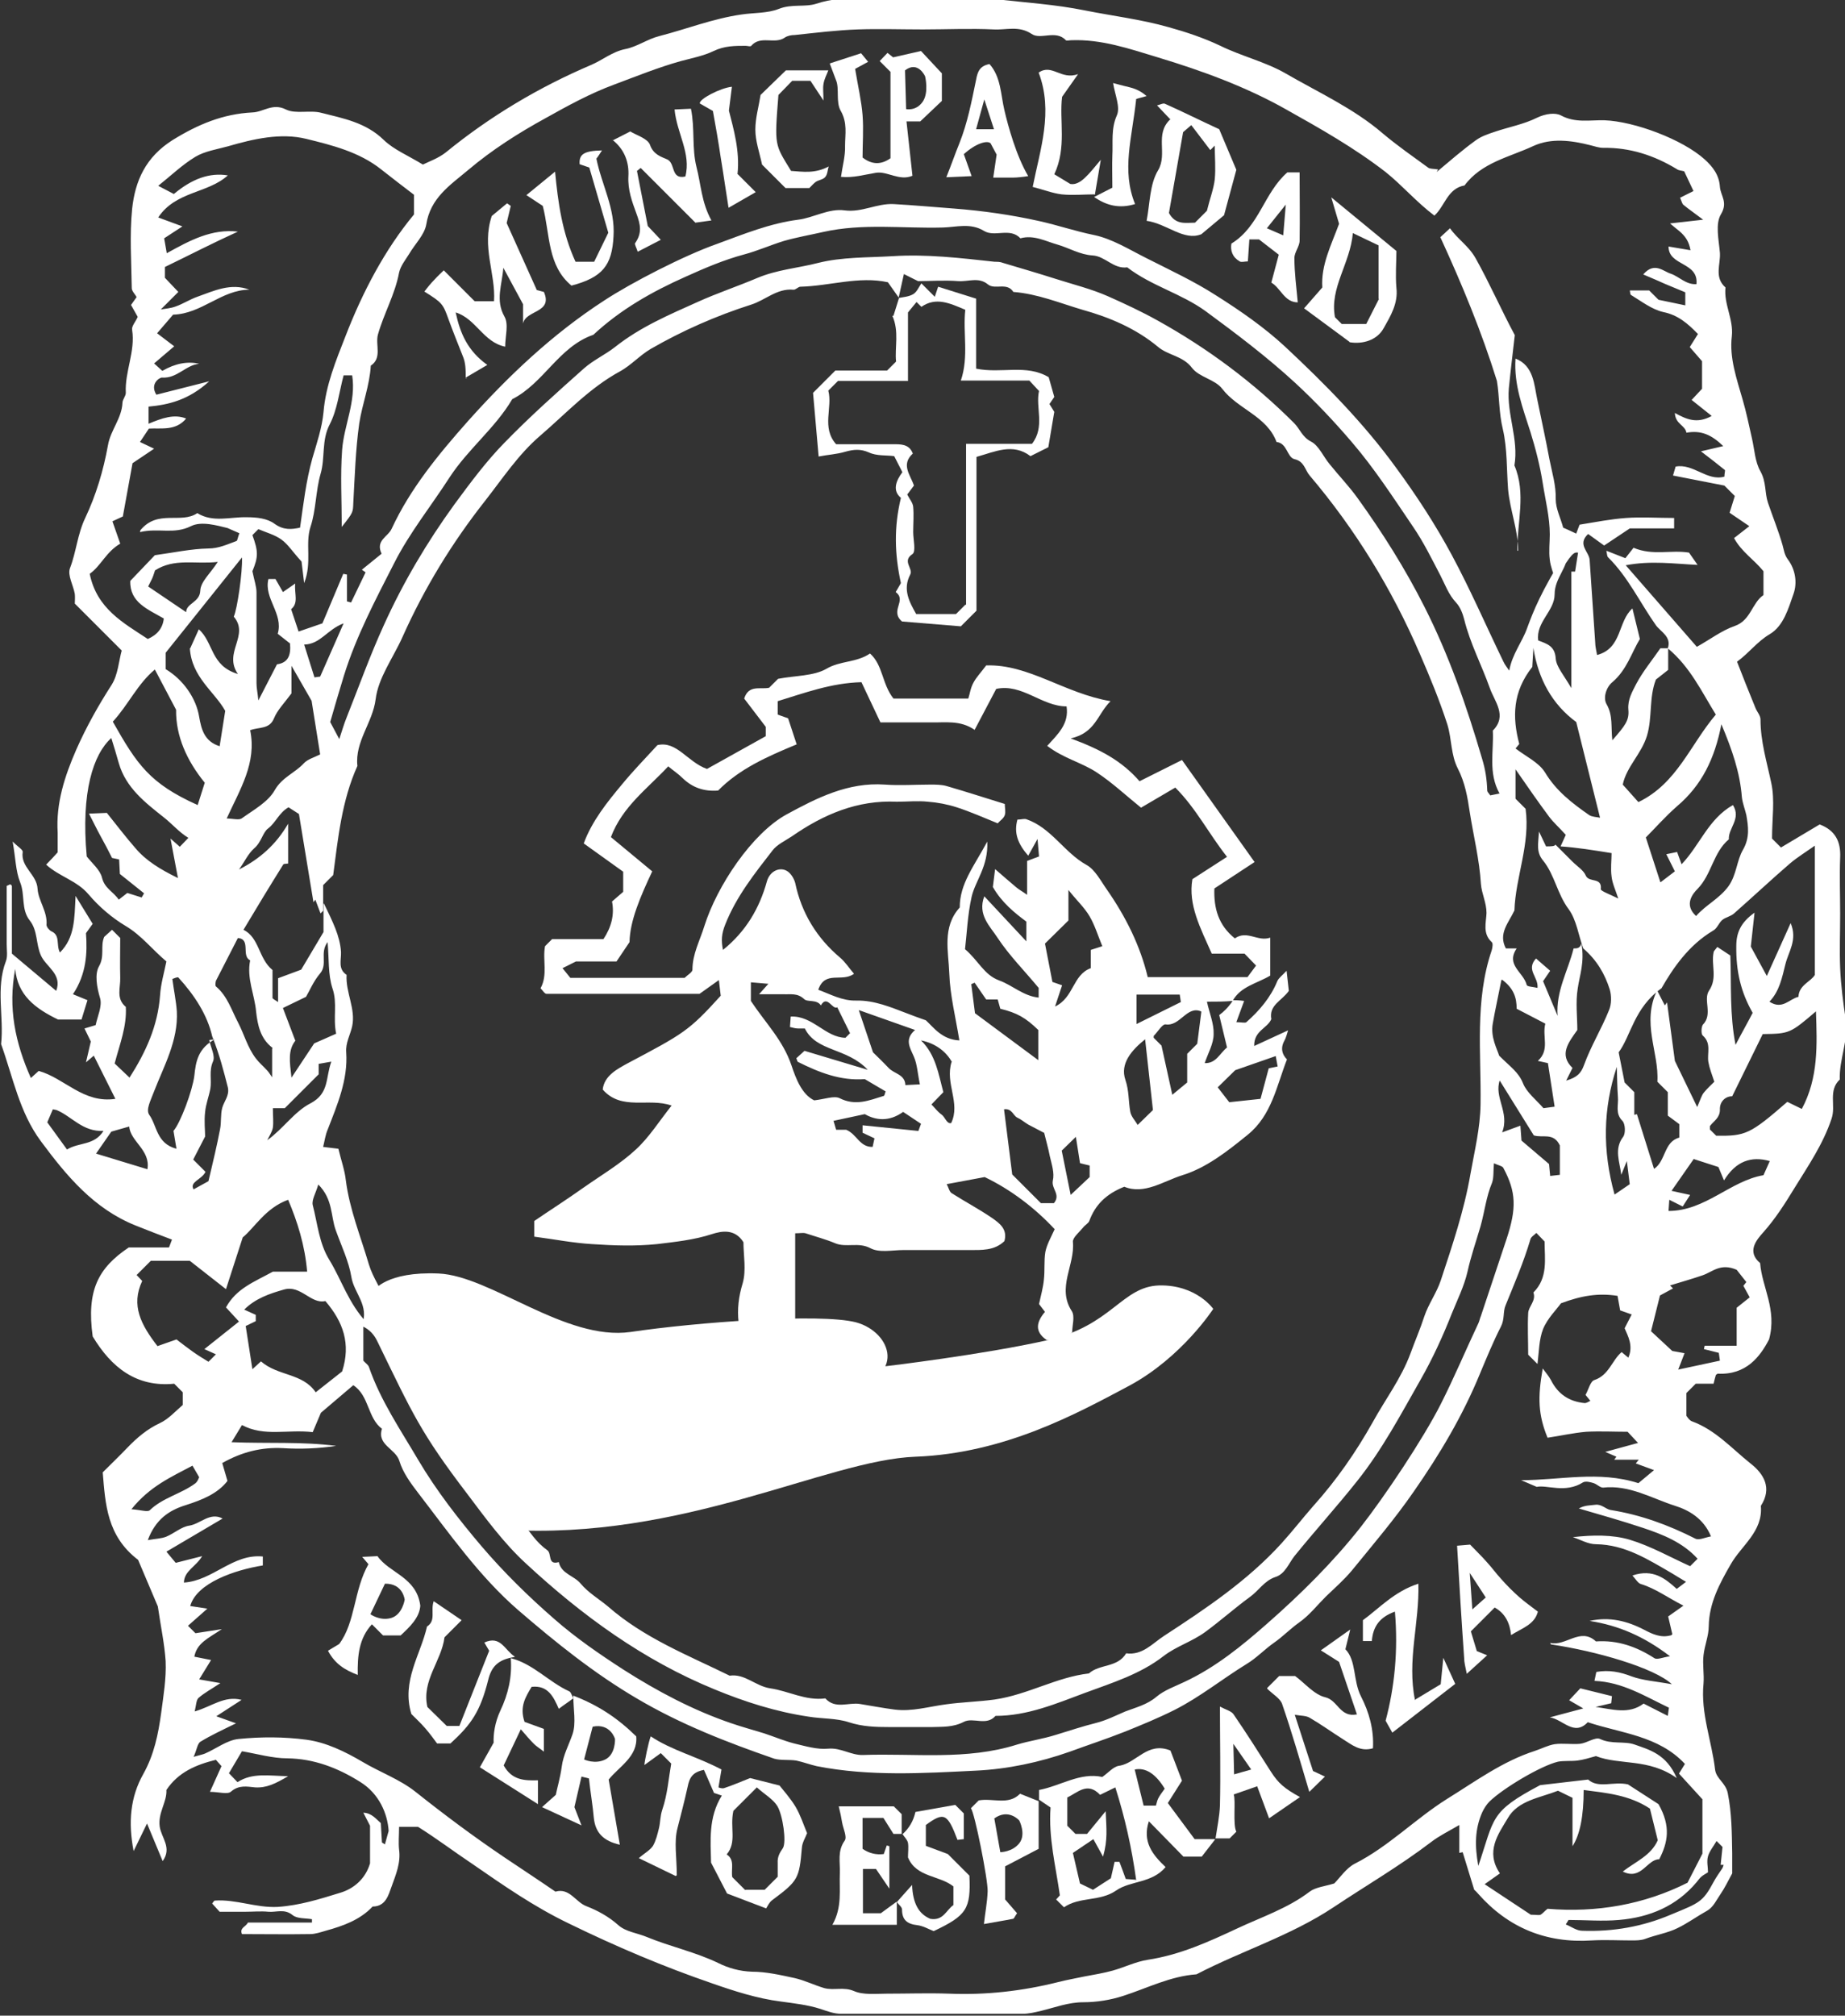 <?xml version="1.0" encoding="UTF-8"?><svg xmlns="http://www.w3.org/2000/svg" viewBox="0 0 49.56 54.13"><rect x="0" y="0" width="49.56" height="54.13" fill="#333333" stroke="none"/><defs><style>.d{fill:#fff;}</style></defs><g id="a"/><g id="b"><g id="c"><g><path class="d" d="M38.59,4.62c.36-.3,.69-.59,1.05-.85,.15-.11,.33-.17,.51-.23,.38-.13,.78-.2,1.14-.38,.23-.11,.49-.14,.64-.06,.39,.21,.78,.12,1.17,.13,.8,.03,2.09,.51,2.69,1.05,.22,.2,.39,.42,.41,.74,.02,.24,.22,.41,.03,.73-.16,.26-.06,.69-.03,1.04,.02,.31-.16,.66,.15,.93-.05,.45,.22,.85,.17,1.31-.07,.58,.13,1.14,.29,1.7,.1,.34,.17,.69,.25,1.04,.07,.3,.08,.63,.23,.89,.16,.29,.11,.57,.2,.84,.13,.38,.28,.75,.39,1.13,.04,.14,.05,.27,.15,.4,.2,.27,.25,.62,.15,.91-.14,.4-.27,.87-.64,1.09-.34,.2-.55,.5-.88,.74,.16,.41,.32,.82,.49,1.23,.04,.11,.14,.21,.14,.32,0,.59,.17,1.14,.29,1.71,.1,.46,.02,.96,.02,1.49l.24,.24,1.04-.62c.42,.16,.57,.46,.55,.89-.02,.51,0,1.02,0,1.52s-.02,.97,0,1.45c.02,.46,.08,.93,.15,1.38,.08,.55-.18,1.07-.16,1.61-.32,.3-.1,.7-.22,1.05-.23,.69-.63,1.27-1,1.87-.25,.41-.51,.82-.84,1.19-.17,.19-.45,.51-.08,.82,.05,.65,.46,1.25,.24,2.05-.24,.46-.61,.96-1.38,.92-.01,.01-.04,.02-.05,.04-.02,.07-.04,.14-.06,.23h-.48l-.25,.25v.61s.08,.13,.15,.15c.63,.23,1.07,.73,1.57,1.13,.36,.28,.59,.66,.28,1.14,.06,.69-.52,1.06-.81,1.57-.3,.52-.58,1.04-.59,1.66,0,.26-.11,.51-.14,.78-.03,.25,.02,.51,0,.76-.08,.8,.22,1.54,.31,2.31,.03,.25,.28,.35,.34,.63,.11,.54,.11,1.08,.12,1.62,0,.2,0,.4,0,.54-.12,.22-.2,.39-.31,.55-.11,.16-.2,.36-.36,.45-.27,.15-.53,.34-.8,.47-.26,.13-.58,.18-.87,.29-.11,.04-.24,.04-.36,.04-.36,0-.71-.02-1.07,0-1.23,.08-2.25-.34-3.06-1.26-.05-.06-.11-.11-.1-.1l-.31-1.01-.09,.02v-.75c-.29,.17-.54,.29-.76,.46-.84,.64-1.75,1.17-2.62,1.75-1.16,.77-2.47,1.17-3.68,1.8-.7,.05-1.32,.37-1.97,.58-.34,.11-.71,.17-1.07,.17-.4,0-.76,.14-1.13,.23-.17,.04-.33,.08-.5,.08-1.63,0-3.25,0-4.88,0-.19,0-.37-.07-.55-.13-.34-.11-.71-.15-1.07-.2-.63-.08-1.25-.28-1.85-.49-1.31-.45-2.58-.99-3.83-1.6-.94-.45-1.77-1.03-2.61-1.61-.48-.32-.94-.67-1.45-.99h-.51c0,.22-.02,.42,0,.61,.05,.36-.09,.68-.2,.99-.08,.21-.15,.54-.51,.54-.34,.36-.79,.52-1.26,.65-.14,.04-.28,.09-.42,.09-.61,.01-1.22,0-1.83,0-.07-.17,.1-.19,.16-.31h1.72v-.09c-.17-.03-.4-.01-.52-.11-.22-.18-.44-.07-.65-.09-.2-.02-.41,0-.61,0h-.7l-.2-.22s.05-.08,.07-.08c.57-.04,1.11,.2,1.69,.17,.59-.04,1.13-.21,1.68-.38,.37-.11,.68-.38,.8-.79v-1.01l-.18-.35c.23,.01,.34,.17,.47,.28l.03,.52,.08,.05,.1-.36c-.03-.46-.25-1-.77-1.32-.59-.37-1.23-.62-1.95-.63-.4,0-.81-.12-1.22-.19l-.35,.59,.23,.24c.4-.26,.84-.17,1.36-.16-.34,.2-.58,.32-.89,.3-.21-.02-.43-.07-.64,.11-.09,.09-.33,.01-.57,.01l.31-.69-.15-.17c-.53,.13-1.01,.33-1.33,.81,.02,.32-.23,.61-.18,.98,.04,.3,.34,.57,.08,.93l-.42-1.01-.36,.74c-.15-.77-.09-1.45,.26-2.07,.29-.52,.4-1.06,.48-1.64,.06-.46,.14-.92,.12-1.39-.03-.46-.13-.92-.21-1.47l-.53-1.25c-.84-.64-.88-1.5-.95-2.35,.23-.23,.45-.44,.66-.66,.26-.27,.53-.5,.87-.66,.24-.11,.43-.33,.62-.49,0-.13,0-.23,0-.34-.07-.07-.14-.14-.23-.23-1.02,.1-1.69-.44-2.19-1.27-.17-1.24,.15-1.84,.97-2.39,.36,0,.71,0,1.08,0l.08-.21c-.34-.13-.66-.25-.98-.38-1.12-.45-1.85-1.33-2.54-2.26-.58-.78-.75-1.72-1.07-2.61,.08-.74-.15-1.5,.13-2.23,.05-.13,.02-.3,.02-.45,0-.53,0-1.06,0-1.57,.06-.02,.08-.04,.09-.04,.02,0,.05,.03,.05,.05,0,.61,0,1.22,0,1.81l1.19,1c.17-.45-.27-.64-.41-.95-.14-.31-.08-.66-.3-.94-.24-.3-.12-.69-.26-1.03-.12-.3-.12-.65-.2-1.09,.14,.14,.28,.22,.27,.28-.06,.41,.38,.6,.4,.99,.02,.32,.27,.61,.24,.97,0,.05,.07,.14,.13,.17,.25,.11,.12,.36,.23,.57,.4-.4,.39-.9,.42-1.52l.46,.75-.18,.25c.04,.54,.01,1.1-.35,1.64l.39,.16-.16,.52h-.63c-.62-.3-1.09-.66-1.15-1.36-.2,1.04,0,1.99,.42,2.93l.21-.19c.69,.19,1.2,.88,2.06,.75l-.58-1.16-.21,.18,.13-.56-.17-.35,.3-.09c.05-.24,.18-.51,.12-.72-.09-.3-.15-.65-.03-.86,.16-.28,.03-.54,.14-.79l.21-.19,.22,.22c0,.35-.01,.71,0,1.07,.01,.26-.12,.56,.15,.78,.03,.52-.16,.99-.3,1.52l.4,.38c.44-.69,.76-1.39,.82-2.21,.02-.31,.11-.61,.17-.91-.38-.32-.67-.7-1.09-.95-.37-.22-.72-.52-1-.85-.31-.37-.79-.48-1.14-.8,.11-.11,.21-.22,.31-.33,0-.18,0-.36,0-.53-.05-.79,.19-1.52,.5-2.23,.27-.61,.59-1.18,.95-1.74,.17-.27,.19-.63,.27-.92l-1.26-1.26c0-.06,.01-.16,0-.26-.04-.23-.2-.5-.13-.69,.17-.44,.2-.91,.41-1.35,.29-.61,.49-1.28,.61-1.95,.07-.41,.37-.72,.39-1.14,0-.09,.09-.18,.09-.27-.03-.57,.26-1.11,.17-1.69-.02-.1,.09-.21,.15-.35l-.18-.32,.15-.21c-.04-.08-.13-.16-.13-.24-.01-.71-.06-1.43,.01-2.13,.08-.75,.36-1.39,1.09-1.85,.68-.42,1.35-.7,2.14-.74,.3-.01,.54-.26,.9-.08,.26,.13,.65,.01,.95,.09,.59,.15,1.2,.26,1.68,.73,.27,.26,.64,.41,1.05,.66,.16-.08,.42-.17,.62-.33,1.19-.97,2.5-1.75,3.91-2.35,.3-.13,.56-.35,.9-.42,.32-.06,.6-.27,.92-.35,.74-.19,1.44-.47,2.21-.58,.33-.05,.7-.03,1-.15,.35-.14,.7-.04,1.01-.14,.79-.26,1.59-.1,2.38-.13,.81-.03,1.63-.08,2.44,.01,.8,.09,1.6,.14,2.39,.3,.75,.15,1.51,.24,2.25,.45,.47,.13,.95,.29,1.39,.5,.57,.28,1.21,.43,1.75,.74,.88,.51,1.83,.94,2.61,1.61,.39,.33,.81,.62,1.22,.92,.05,.04,.14,.03,.27,.05ZM5.79,27.91l-.17,.02c.04,.2,.17,.43,.1,.58-.11,.25-.03,.49-.07,.73-.04,.21-.12,.41-.14,.62-.03,.25,0,.5,0,.66l-.32,.62,.33,.33c-.1,.21-.44,.27-.32,.47l.4-.22c.13-.55,.23-.97,.31-1.39,.04-.19,.01-.4,.06-.58,.05-.18,.2-.33,.15-.55-.11-.43-.22-.87-.42-1.37-.13-.57-.47-1.1-.91-1.58-.02-.02-.13,.03-.16,.04,.04,.31,.1,.59,.12,.87,.04,.79-.35,1.47-.62,2.17-.08,.22-.22,.47-.12,.61,.21,.29,.19,.77,.73,.91l-.08-.48c.19-.22,.51-1.08,.56-1.48,.04-.37,.09-.75,.59-1Zm35.99-5.23l.46,.46c.13,.13,.3,.23,.36,.38,.09,.19,.44,.03,.4,.36,0,.05,.25,.14,.47,.25-.08-.24-.16-.41-.18-.59-.03-.21,0-.44,0-.63-.5-.08-.93-.15-1.37-.18l.14-.31c-.18-.2-.33-.33-.45-.49-.29-.39-.56-.78-.9-1.27v.79l.27,.27c.13,.95-.27,1.83-.3,2.73-.16,.34-.44,.62-.23,1.02h.29c-.3,.45,.18,.63,.27,.98,.01,.05,.18,.05,.29,.08,.03-.3-.32-.48-.04-.79l.38,.33-.19,.28,.39,.93c-.05-.66,.28-1.21,.43-1.81,.09,0,.17,0,.21-.13,.09,.51-.05,.85-.1,1.21-.06,.37-.01,.76-.01,1.11-.24,.34-.5,.66-.13,1.02l-.17,.34c.3-.09,.4-.2,.48-.42,.18-.5,.47-.97,.67-1.47,.07-.16,.07-.39,.02-.56-.13-.41-.34-.78-.71-1.1-.13-.35-.18-.76-.39-1.05-.31-.41-.38-.93-.69-1.31-.19-.23-.13-.44-.11-.78l.19,.4c.13,0,.26,0,.25-.06Zm2.74,3.93l.2,.39,.06-.08,.21,1.57,.6,1.24c.09-.21,.12-.32,.18-.39,.09-.11,.2-.21,.28-.29-.07-.21-.13-.36-.16-.53-.04-.23,.09-.5-.15-.71-.05-.04-.04-.23,0-.29,.28-.28,0-.67,.17-.92,.23-.34,.05-.69,.12-1.02,0-.04,.05-.08,.1-.15l.35,.23c.03,.81-.02,1.59,.14,2.4,.15-.29,.31-.57,.46-.86-.32-.56-.45-1.12-.44-1.8,0-.35,.12-.63,.49-.89l-.1,.91,.43,.79,.64-1.42c.19,.45-.06,.77-.14,1.1-.09,.36-.16,.73-.43,1.01,.35,.23,.54-.08,.78-.13,.01-.32,.34-.41,.44-.59v-3.47c-.24,.17-.47,.31-.67,.48-.51,.44-1,.9-1.5,1.34-.09,.08-.22,.1-.31,.17-.1,.08-.14,.23-.25,.29-.66,.39-1.08,1.01-1.39,1.55-.74,.53-.82,1.28-1.15,1.72l.16,.81,.26,.26v.61l.07-.02,.46,1.47c.32-.21,.26-.73,.68-.84v-.36l-.31-.23v-.63l-.28-.28c.05-.79-.44-1.58,0-2.47ZM9.72,35.59c.21-.53-.21-.86-.28-1.29-.07-.43-.27-.84-.42-1.26-.14-.38-.07-.83-.47-1.23-.07,.24-.18,.41-.15,.55,.13,.5,.17,1.03,.45,1.48,.33,.54,.51,1.16,1.01,1.69l-.1,.02v.99c.05,.06,.13,.11,.15,.17,.31,.9,.85,1.69,1.32,2.49,.49,.83,1.09,1.6,1.71,2.33,.59,.69,1.25,1.34,1.94,1.94,.58,.51,1.22,.95,1.87,1.37,.91,.58,1.87,1.09,2.9,1.44,.29,.1,.59,.18,.88,.27,.27,.09,.53,.2,.8,.27,.3,.07,.62,.17,.92,.14,.34-.03,.61,.18,.93,.17,1.38-.05,2.78,.15,4.14-.28,.33-.1,.69-.15,1.04-.26,.36-.11,.72-.23,1.08-.32,.28-.07,.53-.2,.79-.31,.29-.11,.58-.18,.83-.39,.21-.18,.5-.28,.75-.4,.84-.39,1.56-.98,2.23-1.57,.9-.79,1.76-1.64,2.51-2.59,.65-.83,1.68-2.37,2.15-3.3,.36-.71,.67-1.45,1.01-2.17,.03-.06,.04-.13,.07-.2,.23-.69,.46-1.38,.69-2.07,.27-.82,.26-1.26-.09-1.91-.03-.05-.12-.06-.25-.12-.02,.2,0,.38-.05,.52-.16,.38-.2,.78-.31,1.17-.12,.41-.26,.81-.35,1.22-.09,.39-.27,.75-.42,1.12-.24,.61-.52,1.22-.84,1.78-.53,.93-1.03,1.88-1.71,2.73-.54,.68-1.13,1.33-1.68,2.01-.15,.19-.25,.48-.51,.56-.3,.1-.45,.37-.69,.54-.41,.3-.79,.64-1.2,.94-.36,.26-.77,.38-1.11,.64-.63,.49-1.38,.72-2.11,.99-.78,.29-1.55,.62-2.41,.62-.24,.28-.6,.03-.85,.16-.29,.15-.57,.13-.86,.14-.38,0-.76,0-1.14,0-.37,0-.72-.01-1.09-.13-.33-.11-.72-.09-1.08-.15-.88-.13-1.72-.4-2.52-.73-1.91-.78-3.56-1.98-5.07-3.38-.6-.55-1.08-1.21-1.57-1.86-1.26-1.65-1.48-2.17-2.42-4.1-.08-.17-.2-.33-.44-.43ZM42.11,14.81c.03,.42-.35,.7-.35,1.15,0,.45-.51,.75-.44,1.24,.24,.09,.45,.15,.47,.49,.02,.22,.21,.43,.42,.79v-3.13h.1l.08-.51c-.11-.01-.16-.02-.61,.74-.05-.18-.13-.36-.15-.55-.03-.23,0-.46,0-.68,0-.46-.12-.93-.19-1.38-.07-.45-.19-.92-.33-1.37-.2-.63-.45-1.27-.4-1.97,.49,.19,.5,.71,.58,1.08,.11,.54,.23,1.08,.33,1.62,.07,.36,.18,.7,.17,1.08,0,.25,.13,.5,.2,.76,.11,.05,.23,.1,.35,.16l.09-.24c.43-.07,.84-.15,1.25-.18,.42-.03,.85,0,1.29,0v.28h-1.19l-.69,.46-.43-.31c-.3,.28,.02,.47,.04,.69,.05,.74,.1,1.48,.15,2.22,0,.11,.03,.22,.05,.34,.68-.18,.55-.9,.95-1.25l.2,.82c-.22,.36-.35,.83-.74,1.16-.16,.13-.26,.42-.15,.6,.17,.3,.11,.61,.15,.96,.34-.39,.46-.53,.43-.83-.02-.27,.11-.48,.21-.68,.18-.34,.43-.64,.65-.96h.21v.58l-.33,.26c-.19,.49-.09,1.01-.24,1.51-.15,.49-.55,.83-.65,1.31l.42,.47c1.04-.5,1.39-1.54,2.08-2.35-.39-.63-.69-1.28-1.29-1.78,.11-.31-.2-.45-.32-.62-.43-.61-.75-1.3-1.29-1.83-.02-.02-.02-.07-.04-.17l.51,.2,.22-.28c.52,.22,1,.05,1.49,.13l.23,.33c-.64-.03-1.25-.12-1.93,.01l1.91,2.19c.36-.2,.67-.44,1.02-.56,.43-.15,.46-.62,.77-.83v-.64c-.26-.32-.59-.52-.79-.89l.41-.32-.53-.36,.14-.45-.28-.28-1.38-.27,.07-.24c.48-.09,.84,.4,1.31,.27,0-.09,.03-.17,.01-.18-.2-.16-.4-.32-.64-.5l.6-.14c-.32-.31-.6-.43-.99-.36-.03-.2-.3-.23-.31-.53,.31,.17,.59,.3,.99,.08l-.54-.43,.28-.3v-.74l-.33-.38,.22-.35c-.28-.29-.54-.51-.93-.59-.31-.07-.59-.29-.87-.46-.02-.01-.02-.07-.03-.12h.52l.25,.25,.72,.15v-.35c-.19-.08-.36-.15-.53-.22-.18-.08-.36-.16-.6-.26,.3-.35,.54-.08,.74-.02,.23,.08,.41,.3,.69,.28,.06-.6-.75-.48-.75-1.01l.59,.1c-.04-.23-.13-.35-.24-.46-.07-.07-.15-.12-.31-.26l.89-.1c-.25-.19-.4-.29-.53-.4-.03-.02-.04-.07-.09-.19l.36-.18-.25-.53c-.07-.02-.15-.02-.2-.06-.61-.37-1.26-.58-1.97-.57-.12,0-.23-.04-.35-.07-.51-.13-1.05-.2-1.53,.02-.64,.3-1.39,.44-1.85,1.06-.46,.08-.53,.56-.81,.81-.49-.37-.86-.81-1.31-1.17-.84-.65-1.76-1.17-2.67-1.68-1.08-.61-2.26-1.04-3.45-1.4-.76-.23-1.51-.49-2.32-.46-.05,0-.13,.02-.15,0-.27-.29-.68,0-.92-.17-.35-.23-.68-.1-1.02-.12-.63-.03-1.27,0-1.9,0-.58,0-1.17-.02-1.75,0-.56,.02-1.13,.09-1.69,.15-.09,0-.2,.02-.27,.07-.27,.19-.65-.07-.9,.22-.02,.03-.1,0-.15,0-.29,0-.57,0-.86,.14-.27,.13-.58,.19-.88,.27-.61,.17-1.2,.41-1.79,.63-.65,.24-1.25,.57-1.84,.9-.73,.4-1.44,.85-2.09,1.4-.49,.41-1.01,.75-1.12,1.46-.05,.28-.31,.53-.46,.79-.1,.16-.23,.32-.27,.5-.11,.59-.41,1.1-.57,1.67-.07,.28,.12,.62-.19,.83-.03,.53-.23,1.03-.31,1.55-.1,.71-.12,1.43-.16,2.14-.01,.25,0,.25-.31,.64,0-.71-.04-1.39,.01-2.07,.05-.66,.38-1.3,.27-2h-.23c-.12,.45-.17,.92-.37,1.31-.23,.43-.12,.9-.25,1.34-.13,.45-.12,.97-.27,1.42-.15,.47,.05,.94-.17,1.51l-.07-.58c-.24-.26-.36-.46-.54-.59-.18-.13-.41-.19-.62-.28l-.16,.16c.16,.44,.16,.58,0,.97,.05,.25,.11,.41,.11,.57,0,.81,0,1.63,0,2.44,0,.13,.03,.25,.05,.46l.5-.97c.29-.04,.38-.23,.35-.56l-.33-.26c.16-.54-.38-.95-.25-1.47h.19l.2,.35,.33-.23c-.03,.27,.1,.52-.11,.69l.2,.6,.64-.22,.56-1.33,.1,.02v.72l.11,.03,.39-.81-.1-.07,.53-.43c-.17-.36,.17-.45,.27-.67,.5-1.08,1.26-2,2.04-2.88,1.09-1.22,2.28-2.35,3.67-3.25,.73-.48,2.15-1.21,3.03-1.52,.71-.26,1.41-.55,2.18-.65,.41-.05,.82-.31,1.25-.25,.46,.06,.86-.19,1.31-.17,.54,.03,1.08,.08,1.62,.12,.78,.06,1.55,.17,2.31,.34,.49,.11,.96,.27,1.45,.37,.49,.1,.95,.39,1.41,.62,.63,.32,1.28,.62,1.87,1,.65,.41,1.3,.86,1.86,1.38,1.07,1,2.11,2.05,2.98,3.25,.55,.75,1.06,1.53,1.5,2.35,.5,.93,.92,1.9,1.38,2.85,.04,.09,.1,.16,.16,.25,.08-.45,.35-.77,.48-1.14,.17-.46,.36-.96,1.07-2.1ZM8.7,24.26c.24,.5,.43,.87,.46,1.3,.01,.22-.09,.46,.15,.62-.03,.47,.25,.91,.15,1.38-.05,.23-.18,.44-.16,.7,.05,.74-.24,1.41-.5,2.08-.06,.14-.08,.3-.12,.46l.41,.05c.07,.3,.17,.57,.2,.85,.1,.78,.4,1.51,.62,2.26,.11,.36,.34,.67,.47,1.02,.33,.88,.71,1.74,1.16,2.56,.36,.67,.89,1.25,1.27,1.92,.4,.7,1.04,1.17,1.51,1.8,.11,.14,.24,.27,.38,.37,.13,.09,0,.41,.31,.32,.07,.32,.41,.36,.59,.58,.2,.24,.49,.41,.73,.61,.97,.85,2.15,1.31,3.27,1.86,.41-.06,.69,.28,1.09,.34,.49,.07,.95,.34,1.48,.27,.27,.3,.62,.1,.93,.15,.31,.05,.62,.11,.93,.15,.47,.06,.92-.08,1.38-.14,.43-.06,.87-.07,1.31-.13,.89-.13,1.66-.6,2.53-.7,.29-.26,.77-.15,1-.54,.44,.06,.71-.27,1.02-.47,1.12-.73,2.24-1.48,3.15-2.48,.3-.33,.57-.68,.86-1.01,.62-.69,1.14-1.44,1.59-2.24,.34-.62,.77-1.18,1.02-1.86,.12-.33,.26-.65,.37-.99,.11-.33,.33-.63,.44-.96,.31-.94,.63-1.88,.8-2.87,.11-.62,.26-1.22,.27-1.86,.02-1.38-.16-2.79,.3-4.14,.02-.07,.04-.19,0-.22-.25-.23-.15-.52-.14-.78,0-.28-.13-.52-.15-.78-.04-.66-.2-1.29-.3-1.93-.06-.41-.13-.8-.32-1.17-.19-.37-.16-.78-.28-1.18-.21-.65-.47-1.28-.74-1.9-.75-1.74-1.73-3.34-2.96-4.79-.13-.15-.14-.38-.41-.44-.2-.05-.19-.43-.48-.46-.26-.7-1.04-.88-1.46-1.43-.19-.25-.62-.31-.81-.56-.25-.33-.64-.33-.92-.57-.59-.49-1.3-.79-2.02-.99-.61-.18-1.21-.43-1.86-.48-.17-.27-.49-.05-.68-.2-.25-.21-.53-.07-.8-.09-.38-.03-.76,0-1.08,0l-.38-.19-.14,.63-.29-.41c-.78-.17-1.56,.1-2.35,.12-.06,0-.13,.09-.19,.08-.44-.04-.75,.28-1.13,.4-.94,.3-1.85,.7-2.7,1.19-.29,.17-.53,.44-.82,.6-.83,.45-1.46,1.14-2.16,1.74-.58,.5-1,1.14-1.47,1.74-.89,1.13-1.63,2.34-2.22,3.66-.25,.56-.65,1.09-.72,1.67-.08,.63-.56,1.13-.49,1.79-.42,.93-.52,1.94-.65,2.93-.09,.09-.18,.18-.27,.27v.69l-.07,.07-.14-.37-.05,.07-.39-2.37-.28-.18c-.26,.15-.34,.41-.55,.57-.14,.1-.18,.37-.37,.53-.17,.15-.27,.38-.41,.57,.55-.28,.99-.66,1.32-1.23v1.07c-.06,.01-.13,0-.14,.04-.35,.56-.69,1.12-1.06,1.74,.43,.21,.4,.77,.78,1.08,0,.25,0,.5,0,.75,0,.02,.06,.05,.15,.11v-.64l.62-.23,.6-1.01v-.75Zm32.94,19.86c.42,.1,.81-.43,1.23-.04,.58-.04,1.09,.14,1.57,.45,.08,.05,.24-.03,.42-.05-.69-.53-1.38-.83-2.16-.95,.53-.12,1.01,0,1.47,.24,.21,.11,.44,.22,.7,.15,.04,0,.06-.05,.05-.04l-.11-.47,.41-.29c-.43-.22-.75-.46-1.14-.58-.08-.02-.14-.13-.23-.23,.56-.19,.89,.09,1.19,.36l.25-.19c-.14-.08-.26-.16-.38-.23-.64-.37-1.26-.77-2.04-.78-.21,0-.41-.12-.62-.19,.53-.06,1.06-.07,1.53,.07,.56,.17,1.09,.47,1.62,.71l.2-.2c-.4-.44-.93-.65-1.47-.83-.57-.19-1.14-.35-1.72-.52,.16-.09,.3-.08,.45-.1,.16-.02,.28,.12,.4,.14,.81,.13,1.55,.4,2.28,.77,.1,.05,.25-.03,.42-.06-.2-.49-.61-.71-.96-.82-.63-.2-1.23-.57-1.94-.49-.08,0-.16-.09-.25-.12-.09-.03-.22-.06-.29-.02-.47,.3-.97,.06-1.24,.12l-.42-.18c1.06,0,2.08-.26,3.15,.08l.42-.35-.49-.18,.08-.1h-.66l.06-.08-.3-.13,.88-.24-.28-.3c-.36,0-.74-.02-1.11,0-.35,.03-.7,.11-1.04,.16-.25-.61-.27-1.07-.13-1.86,.08,.11,.16,.2,.22,.31,.19,.38,.49,.58,.91,.62,.04,0,.09-.03,.15-.06l-.13-.16c.08-.14,.13-.37,.24-.4,.39-.13,.47-.53,.73-.75l.18,.15c.14-.32-.01-.58-.1-.79l.19-.37-.31-.11-.07-.39c-.51-.08-.96-.01-1.52,.2-.12,.17-.36,.4-.48,.69-.11,.28-.11,.61-.15,.94l-.25-.25c0-.37-.02-.75,0-1.12,.01-.18,.22-.33,.14-.55,.4-.4,.3-.9,.3-1.37l-.22-.23c-.06,.06-.14,.1-.16,.17-.18,.61-.43,1.19-.67,1.78-.07,.17-.02,.36-.12,.56-.21,.41-.39,.85-.57,1.28-.46,1.12-1.08,2.16-1.77,3.15-.51,.74-1.1,1.43-1.67,2.13-.21,.25-.46,.47-.7,.7-.23,.23-.44,.5-.71,.69-.24,.17-.44,.38-.67,.54-.26,.18-.48,.42-.75,.58-.65,.4-1.24,.88-1.93,1.23-.44,.22-.9,.41-1.35,.59-.48,.19-.97,.35-1.46,.53-.82,.29-1.68,.47-2.52,.51-1.42,.07-2.86,.16-4.28-.12-.18-.04-.36-.11-.55-.15-.19-.03-.41,0-.59-.05-1.27-.44-2.51-.92-3.68-1.61-1.16-.68-2.19-1.51-3.2-2.38-1.05-.91-1.85-2.06-2.69-3.15-.2-.26-.41-.55-.5-.85-.1-.34-.61-.43-.47-.87-.39-.29-.34-.89-.77-1.17l-.87,.74-.22,.52c-.68-.08-1.3,.13-1.9-.19l-.28,.46c.99,.04,1.9-.02,2.81,.1-.48,.07-.95,.09-1.43,.06-.57-.03-1.1,.1-1.63,.4l.14,.48c-.26,.34-.68,.51-1.12,.65-.45,.14-.81,.38-1.02,.94,.22-.04,.36-.04,.49-.09,.22-.09,.41-.27,.63-.3,.3-.05,.55-.37,.89-.19l-1.51,.89,.25,.3,.71-.18c-.17,.29-.48,.39-.49,.71,.78-.05,1.31-.78,2.12-.7v.24c-.75,.12-1.78,.47-1.95,1.09l.46,.07-.52,.46,.2,.2,.71-.11c-.37,.25-.67,.37-.74,.74l.45,.09-.32,.52,.57,.1c-.24,.16-.43,.26-.59,.4-.06,.06-.06,.19-.1,.36,.46-.13,.79-.43,1.26-.31l-.68,.44,.53,.19c-.37,.18-.67,.32-.95,.49-.09,.05-.1,.22-.19,.41,.17-.05,.24-.06,.31-.09,.3-.13,.59-.36,.9-.39,.6-.06,1.22-.06,1.82,.02,.53,.07,1.04,.32,1.5,.59,.47,.28,1,.47,1.42,.8,.78,.62,1.57,1.21,2.4,1.77,.46,.31,.92,.61,1.37,.92,.38-.11,.54,.28,.83,.39,.31,.12,.6,.28,.86,.51,.2,.18,.51,.21,.77,.32,.63,.26,1.3,.4,1.92,.7,.26,.13,.57,.22,.9,.23,.38,0,.77,.09,1.14,.17,.27,.06,.53,.19,.8,.27,.26,.07,.52-.04,.8,.08,.25,.11,.59,.07,.88,.07,.56,0,1.12-.02,1.68,0,.99,.04,1.96-.07,2.92-.31,.23-.06,.47-.1,.7-.15,.26-.05,.52-.09,.77-.16,.32-.09,.62-.24,.94-.29,.86-.13,1.63-.48,2.4-.84,.66-.31,1.36-.54,1.95-.99,.16-.12,.4-.14,.66-.22,.15-.15,.32-.41,.55-.53,.91-.46,1.62-1.2,2.48-1.74,.76-.47,1.49-1.01,2.36-1.29,.18-.06,.35-.15,.53-.18,.22-.03,.46,.01,.68-.01,.19-.02,.41-.19,.54-.13,.31,.15,.65,.05,.93,.15,.39,.14,.85,.25,1.13,.9-.76-.54-1.53-.34-2.17-.59-.18,.05-.34,.1-.5,.12-.17,.02-.36,0-.52,.03-.46,.11-1.47,.71-1.84,1.07-.08,.08-.15,.19-.2,.3-.19,.44-.2,.88-.1,1.43,.44-1.3,.3-1.45,1.66-2.17l1.29-.15c.28,.25,.68,.04,1.07,.13l.82,.53c.34,.6,.25,1.03,.02,1.48-.33,0-.48,.58-.98,.33,.35-.27,.76-.43,.94-.84l-.21-.85c-.56-.37-1.17-.42-1.78-.5q0,1.05-.3,1.51v-1.3l-.39-.19c-.48,.19-1.08,.26-1.35,.74-.25,.42-.61,.89-.21,1.48l-.41,.29,1.24,.82c.16,0,.22,.02,.26,0,.06-.03,.11-.1,.19-.16,1.31,.11,2.59-.11,3.76-.7l.4-.78v-1.46l-.63-.69,.16-.26c-.71-.76-1.71-.82-2.61-1.12-.37,.39-.67-.08-1.02-.13l.9-.24-.38-.22,.3-.32,.85,.21-.02,.19-.42,.1c.45,.06,.89,.21,1.29-.09l.65,.33,.03-.22c-.65-.31-1.25-.69-2-.72l.05-.24c.34-.06,.64,0,.95,.12,.3,.11,.64,.13,1.08,.21-.47-.44-2.03-.89-3.25-1.07ZM3.77,14.24c.47-.57,1.09-.16,1.53-.46,.42,.26,.88,.1,1.32,.11,.28,0,.56,.03,.76,.18,.24,.17,.45,.15,.68,.1,.09-.63,.16-1.25,.33-1.86,.12-.41,.26-.82,.3-1.24,.06-.73,.34-1.4,.59-2.04,.46-1.19,1.06-2.33,1.84-3.27v-.53c-.3-.23-.59-.45-.88-.68-.59-.47-1.32-.65-2.01-.82-.69-.17-1.42,0-2.11,.2-.29,.08-.62,.13-.87,.28-.35,.21-.66,.51-1,.78l.42,.22c.49-.41,.96-.58,1.45-.5-.54,.49-1.4,.42-1.87,1.13l.65,.24-.49,.32,.07,.4c.63-.35,1.21-.66,1.91-.58-.66,.3-1.3,.63-1.96,.95v.29l.36,.38-.47,.47c.12-.02,.27-.03,.4-.08,.2-.07,.38-.19,.58-.26,.45-.16,.9-.38,1.4-.19-.75,0-1.28,.65-2.05,.67l-.43,.5,.46,.35-.54,.46,.22,.2q.52-.3,.99-.19c-.36,.03-.59,.4-1,.37-.07,0-.33,.17-.15,.46l1.42-.36c-.56,.51-1.1,.63-1.63,.68v.46c.36-.15,.69-.27,1.01-.14-.28,.34-.67,.25-1,.27l-.24,.36,.38,.18-.58,.39-.26,1.43-.28,.13,.21,.6c-.38,.22-.52,.6-.82,.81,.19,.94,.91,1.32,1.56,1.75q.39-.17,.43-.55c-.43-.25-.92-.43-.9-1.01l.66-.69c.51-.07,.97-.17,1.43-.18,.29,0,.51-.11,.76-.2,.03-.01,.03-.08,.08-.21l-.32-.14c-.29-.07-.7-.19-.98-.05-.46,.23-.87,.04-1.37,.16Zm5.33,5.65c.09-.27,.14-.45,.21-.62,.33-.83,.63-1.67,1-2.48,.52-1.15,1.16-2.23,1.9-3.25,.42-.57,.85-1.15,1.34-1.65,.68-.7,1.41-1.35,2.14-2,.25-.22,.56-.36,.83-.57,.68-.54,1.46-.87,2.24-1.22,.51-.23,1.05-.41,1.57-.63,.54-.23,1.11-.27,1.65-.41,.64-.16,1.32-.14,1.99-.18,.92-.06,1.84,.05,2.75,.15,.07,0,.15,0,.22,.03,.47,.14,.95,.28,1.42,.43,.47,.15,.96,.27,1.41,.47,.45,.2,.9,.41,1.33,.65,1.35,.75,2.57,1.66,3.66,2.75,.16,.16,.22,.38,.46,.5,.21,.11,.33,.41,.5,.61,.25,.31,.52,.59,.75,.91,.67,.93,1.28,1.9,1.79,2.91,.66,1.3,1.14,2.68,1.55,4.08,.09,.29,.13,.56,.14,.86,0,.04,.05,.08,.08,.13l.25-.05c-.31-.56-.15-1.13-.18-1.69,.4-.4,.04-.79-.08-1.14-.22-.62-.53-1.2-.69-1.85-.04-.16-.11-.33-.21-.44-.21-.22-.3-.49-.43-.74-.23-.44-.45-.89-.73-1.3-.53-.78-1.04-1.57-1.65-2.28-.47-.55-.97-1.08-1.51-1.58-.76-.7-1.58-1.32-2.41-1.93-.66-.48-1.46-.68-2.11-1.18-.37,.05-.59-.3-.93-.32-.34-.02-.63-.2-.94-.29-.32-.09-.64-.27-1-.17-.28-.3-.69-.02-.98-.2-.36-.22-.74-.1-1.1-.09-1.07,.03-2.15-.12-3.22,.12-.35,.08-.7,.14-1.05,.24-.36,.11-.72,.27-1.06,.36-.56,.15-1.07,.37-1.58,.6-.9,.4-1.75,.88-2.48,1.56-.93,.32-1.33,1.3-2.18,1.73-.46,.78-1.19,1.34-1.69,2.11-.49,.76-1.07,1.48-1.48,2.29-.5,.98-1.02,1.96-1.35,3.02-.13,.43-.26,.86-.37,1.25l.25,.47Zm-4,13.97c-.34,0-.7,0-1.05,0-.13,.13-.25,.25-.38,.38l.15,.16c-.31,.66-.03,1.18,.41,1.75l.51-.18c.17,.13,.3,.23,.44,.33,.14,.1,.29,.19,.42,.27l.2-.2-.31-.14,.93-.74-.35-.38c.28-.51,.75-.68,1.26-.96h.92c-.06-.71-.26-1.34-.51-1.93-.61,.22-.9,.75-1.22,1.01l-.45,1.39-.97-.76Zm39.51-10.17l.38-.29-.23-.46,.29-.06,.12,.33c.49-.51,.72-1.22,1.38-1.59,.23,.37-.13,.62-.11,.92-.42,.35-.46,.94-.84,1.33-.12,.12-.38,.42-.04,.73,.26-.3,.62-.46,.87-.8,.22-.31,.22-.69,.39-.98,.19-.33,.14-.64,.09-.93-.03-.14-.1-.31-.12-.48-.05-.66-.26-1.27-.55-1.96-.18,.93-.53,1.64-1.19,2.2-.32,.28-.6,.6-.84,.84l.39,1.2ZM7.01,36.56c.46,.4,1.12,.31,1.47,.83l.71-.56c.24-.74,.03-1.33-.45-1.89-.39,.09-.66-.44-1.11-.31-.39,.11-.77,.24-1.07,.54l.31,.14v.17l-.27,.13,.18,1.16,.23-.21Zm-3.21-12.45l.07-.12-.65-.52-.02-.39-.19-.04c-.1-.2-.2-.39-.3-.57-.1-.18-.19-.37-.32-.62l.48-.02c.24,.3,.5,.64,.77,.95,.28,.33,.65,.56,1.14,.8l-.2-1.06,.25,.22,.23-.24c-.25-.15-.43-.37-.66-.55-.49-.39-1.02-.79-1.21-1.46-.06-.22-.13-.44-.2-.67-.48,.43-.82,1.44-.66,3.18,.14,.18,.36,.36,.41,.57,.07,.29,.3,.37,.45,.59l.23-.18,.38,.12Zm43.55,3.66l-.82,1.67c-.19,0-.34,.15-.33,.36,0,.22-.16,.3-.26,.43-.02,.02,0,.07-.01,.1l.17,.17c.79,.01,.91-.04,1.91-.91l.39,.19c.45-.84,.41-1.72,.38-2.62-.69,.59-.71,.6-1.42,.61Zm-.7,8.38v-1.03l.35-.28-.17-.31,.08-.1-.26-.33c-.44-.19-.65,.06-.92,.15-.29,.1-.58,.18-.87,.27l.08,.08-.35,.19-.24,.96,.57,.53,.33,.06-.17,.44,1.12-.24-.03-.21-.4-.1,.02-.09h.87Zm-5.49-18.24c-.53,.67-.54,1.35-.35,2.07l-.1,.12c.27,.21,.62,.37,.79,.64,.3,.5,.73,.83,1.19,1.15,.08,.05,.2,.05,.29,.07l-.64-2.57c-.64-.47-1.02-1.15-1.15-1.99l-.03,.5ZM3.03,19.38c.65,1.15,.99,1.66,2.28,2.24l.19-.6c-.48-.59-.78-1.25-.77-1.96l-.57-1.08c-.46,.38-.71,.94-1.12,1.39Zm3.03,2.6c.2,0,.35,.05,.43,0,.32-.23,.71-.44,.89-.76,.2-.35,.54-.46,.78-.72,.1-.11,.28-.16,.44-.24l-.23-1.44-.54-.94v.74c-.2,.27-.38,.45-.47,.67-.12,.3-.4,.23-.64,.32,.18,.88-.27,1.58-.64,2.39Zm-.95-4.57l.23-.51c.4,.35,.31,.98,1.05,1.2-.4-.58,.32-1.03-.11-1.54,.09-.19,.24-1.2,.22-1.59l-2.05,2.56v.44c.47,.28,.82,.78,.9,1.28,.06,.34,.14,.66,.55,.79l.15-.95c-.29-.52-.9-.9-.95-1.68Zm35.22,8.91c-.09,.46-.17,.81-.23,1.16-.07,.37,.12,.7,.17,.87,.3,.3,.52,.44,.64,.74,.1,.25,.35,.44,.55,.67l.3-.04-.18-1.17-.27-.06c.33-.3,.11-.65,.2-1l-.77-.4c0-.29-.07-.54-.39-.78Zm-32.39,1.62c-.21,.26-.16,.57-.11,1l.61-.92,.59-.26c-.09-.43,.04-.82-.1-1.22-.12-.37-.09-.79-.13-1.24-.22,.29,.01,.59-.2,.84-.18,.21-.29,.48-.38,.63l-.62,.3,.33,.87Zm-.62,.2c-.33-.25-.4-.62-.44-.97-.04-.46-.26-.9-.16-1.38-.25-.12,.03-.57-.33-.6l-.59,1.15s-.03,.12,0,.15c.31,.26,.42,.64,.6,.98,.16,.31,.25,.66,.47,.95,.09,.12,.2,.21,.3,.32,.03,.03,.06,.07,.14,.19v-.76Zm38.18,2.98l-.6,.86,.5,.11-.2,.31-.36-.18-.02,.3c.99,0,1.66-.81,2.55-.96l.17-.38c-.5-.14-.91,0-1.23,.52l-.15-.36-.65-.21Zm-3.36,20.43l-.08,.13c.15,.06,.29,.17,.44,.17,.83,.03,1.63-.11,2.4-.44,.75-.31,.84-.33,1.13-.87,.07-.13,.15-.24,.23-.36,.02-.03,.03-.07,.04-.1h-.08l.05-.48-.16-.16c-.08,.14-.19,.27-.23,.41-.04,.14,0,.29,0,.43-.2,.12-.19,.12-.31,.27-.54,.64-1.26,.94-2.08,1.01-.45,.04-.91,0-1.36,0ZM4.16,15.33c-.03,.09-.05,.16-.08,.22-.04,.08-.08,.16-.1,.2l1.02,.69c0-.24,.37-.26,.38-.58,.01-.24,.27-.46,.47-.77-.61,.07-1.16-.11-1.69,.23Zm36.13,13.67c-.17,.47,.27,.87,.06,1.41l.49-.18,.03,.4,.74,.63,.03,.32,.26-.03v-.79c-.17-.36-.47-.19-.7-.27l-.92-1.48Zm3.49,2.82l-.08-.64-.15,.37c-.04-.35-.2-.69,.05-1.02,.07-.09,.06-.35-.02-.43-.2-.2-.1-.43-.12-.64-.02-.27-.02-.54-.03-.81-.37,1.12-.39,2.24-.06,3.43l.41-.28ZM7.33,29.76c0,.22,.02,.37,0,.52-.02,.12-.1,.23-.15,.34,.43-.31,.73-.77,1.16-.99,.51-.27,.4-.68,.56-1.12l-.34,.06v.28l-.91,.91h-.31Zm-3.85,.49l-.49,.14-.41,.59,1.38,.42c.09-.52-.47-.75-.49-1.16Zm.05,10.28c.26,.02,.43,.08,.49,.03,.35-.34,.84-.44,1.22-.72,.07-.05,.1-.15,.11-.17l-.18-.31c-.58,.31-1.14,.55-1.64,1.17ZM1.27,30.14l.53,.73c.32-.2,.73-.1,.98-.5-.56,.03-.85-.39-1.26-.56-.03-.01-.07-.01-.1-.02l-.15,.35Zm7.18-11.95l.15-.02,.63-1.43c-.45,.17-.62,.56-1.06,.57l.28,.89Z"/><path class="d" d="M33.12,26.86c.06,0,.16,0,.3,.02l-.21,.57c.14,0,.23,.03,.27,0,.35-.31,.65-.66,.83-1.1,.04-.09,.13-.15,.25-.28l.06,.54c-.19,.27-.54,.38-.47,.76-.11,.25-.47,.31-.46,.72l.91-.42c-.03,.09-.05,.19-.1,.28-.11,.2-.06,.37,.07,.5-.28,.72-.41,1.5-1.05,2.02-.54,.44-1.11,.89-1.76,1.09-.51,.16-1.02,.53-1.56,.31-.48,.19-.78,.48-.94,.92-.03,.07-.12,.11-.17,.18-.1,.12-.28,.27-.27,.38,.06,.62-.44,1.23-.03,1.86,.09,.14,.01,.39,.01,.57-.29,.22-.29,.22-.68,.21-.34-.23-.28-.49-.05-.76l-.16-.21c.05-.23,.11-.44,.13-.65,.03-.25,0-.51,.04-.75,.04-.2,.15-.39,.25-.61-.54-.58-1.19-1.07-1.88-1.4l-1.02,.19c.05,.09,.07,.2,.13,.24,.36,.23,.74,.43,1.09,.67,.2,.14,.42,.3,.33,.62-.27,.26-.61,.24-.96,.24-.58,0-1.17,0-1.75,0-.3,0-.65,.08-.89-.05-.32-.17-.64-.01-.94-.13-.26-.11-.53-.18-.8-.27-.07-.02-.15,0-.28,0v2.4l-1.25,.11-.27-.12c-.04-.35,0-.69,.11-1.05,.1-.35,.02-.75,.02-1.1-.23-.37-.59-.3-.84-.22-.49,.16-.99,.21-1.48,.27-.58,.06-1.17,.04-1.75,0-.51-.03-1.01-.13-1.55-.2v-.42c.41-.28,.88-.58,1.33-.9,.47-.33,.98-.63,1.4-1.02,.35-.32,.62-.75,.96-1.18-.62-.22-1.34,.15-1.85-.43,.04-.38,.41-.56,.66-.7,1.51-.8,1.65-.87,2.51-1.82l-.05-.42-.52,.37c-1.33,0-2.72,0-4.11,0-.05,0-.11-.1-.16-.15,.2-.36,.05-.76,.12-1.13l.19-.19h1.38c.21-.32,.3-.65,.23-1.01l.3-.26v-.54l-1.06-.76c.22-.6,.63-1.11,1.04-1.6,.28-.34,.59-.66,.94-1.04,.52-.12,.8,.45,1.33,.64l1.58-.88v-.25l-.58-.76c.12-.38,.43-.24,.67-.29,.09-.09,.18-.18,.24-.24,.46-.09,.95-.07,1.3-.27,.37-.22,.8-.16,1.17-.41,.35,.31,.32,.82,.63,1.21h2.01c.04-.12,.06-.29,.14-.43,.08-.15,.2-.27,.34-.46,1.14-.04,2.1,.75,3.34,.96-.36,.36-.4,.85-1.07,1,.79,.29,1.37,.6,1.85,1.15l1.14-.57,1.95,2.74-1.08,.71c-.02,.53,.11,.99,.55,1.34,.33-.23,.62,.1,.95-.02v1.02c-.35,.21-.8,.29-1.01,.68-.23,.02-.43,.02-.69,.02,.07,.32,.19,.59,.18,.87,0,.26-.15,.51-.24,.78,.31,.01,.4-.26,.6-.42l-.21-.87c.12-.09,.23-.19,.36-.38Zm-7.21-1.38c.37,.31,.52,.7,.93,.85,.36,.13,.65,.42,1.06,.46v-.26c-.38-.46-.79-.87-1.1-1.34-.2-.31-.55-.62-.36-1.12l1.13,1.21v-.53c-.31-.23-.66-.51-.9-.93l.06-.48c.22,.19,.39,.34,.57,.49,.07,.06,.15,.1,.29,.2v-.91l.32-.12-.04-.47-.25,.45c-.28-.32-.39-.61-.29-.97,.1,0,.18-.03,.24-.01,.67,.23,1.02,.9,1.62,1.23,.23,.13,.38,.43,.55,.67,.5,.72,.89,1.5,1.09,2.34h2.68l.23-.31-.31-.32h-.88c-.3-.68-.64-1.31-.52-2l.93-.6c-.49-.62-.83-1.3-1.39-1.86l-.92,.54c-.41-.33-.77-.67-1.18-.94-.4-.27-.9-.38-1.34-.72,.29-.32,.59-.59,.52-1.06-.67,0-1.19-.62-1.89-.47l-.58,1.1c-.39-.27-.8-.19-1.19-.2-.43,0-.86,0-1.34,0l-.51-1.08c-.81,.02-1.53,.29-2.25,.51v.36l.28,.1,.23,.7c-.8,.33-1.54,.66-2.11,1.24-.38,.03-.69-.08-.95-.33-.12-.12-.26-.21-.39-.32-.57,.61-1.23,1.08-1.54,1.9l1.11,.92c-.32,.68-.6,1.33-.61,1.9l-.35,.52h-1.09l-.36,.18,.21,.26h3.07c.08-.08,.21-.15,.21-.22,0-.42,.2-.78,.32-1.17,.34-1.08,1.28-2.49,2.21-3,.81-.44,1.65-.87,2.64-.8,.4,.03,.81,0,1.22,0,.15,0,.3,0,.44,.04,.52,.15,1.04,.32,1.56,.48,0,.1,.03,.21,0,.3-.03,.09-.13,.15-.19,.22-.37-.15-.73-.31-1.1-.43-.25-.08-.51-.13-.77-.15-.28-.03-.56,0-.84,0-1.06-.05-1.97,.34-2.82,.93-.18,.12-.4,.22-.52,.38-.48,.62-.97,1.23-1.27,1.99-.1,.25-.11,.43-.06,.68,.62-.5,.98-1.12,1.18-1.84,.08-.29,.37-.41,.57-.26,.09,.07,.16,.19,.19,.3,.17,.81,.58,1.48,1.21,2.01,.14,.12,.24,.28,.37,.43-.32,.24-.78-.1-.96,.43,.33,.12,.64,.3,1.02,.29,.49-.01,.93,.18,1.38,.35,.13,.05,.26,.1,.49,.18,.2,.18,.43,.52,.9,.54-.1-.62-.25-1.21-.27-1.79-.02-.6-.2-1.25,.28-1.78,0-.64,.38-1.1,.74-1.77,.03,.67-.32,1.05-.42,1.48-.11,.49-.13,1.01-.18,1.43Zm-3.08,2.26l-.34-.69c-.13,.08-.27-.35-.44-.05-.11-.17-.36-.08-.45-.17-.18-.17-.37-.12-.56-.13-.19,0-.39,0-.65,0l.25-.28-.47-.04v.5c.39,.59,.86,1.05,1.09,1.73,.12,.36,.28,.78,.61,.94,.28-.03,.53-.13,.68-.06,.43,.22,.8,.06,1.19-.06,.02,0,.03-.07,.05-.12-.19-.11-.37-.22-.56-.33-.65,.05-1.23-.18-1.79-.46-.03-.01-.03-.07-.05-.1l.22-.2,1.7,.51c-.56-.6-1.38-.48-1.69-1.11-.08,0-.13,0-.18,0-.07,0-.14-.02-.22-.04l.02-.28c.59-.03,.93,.56,1.47,.57l.13-.13Zm5.7-1.28l-.19,.57c.51-.24,.47-.85,.96-1.03v-.49l.31-.1c-.12-.29-.2-.56-.34-.8-.14-.24-.35-.43-.57-.71v.82l-.63,.62,.2,1.03,.26,.09Zm-.47,3.97c-.19-.1-.31-.16-.44-.23-.1-.06-.19-.14-.3-.19-.11-.06-.14-.25-.35-.22l.22,1.75,.77,.77h.35c.19-.23-.07-.38-.03-.6,.05-.21-.03-.44-.08-.66-.04-.21-.1-.41-.15-.62Zm-4.99-3.3l.38,1.13c.06,.06,.24,.23,.42,.42,.15,.16,.44,.17,.45,.46l.39-.02c-.06-.28-.07-.53-.16-.74-.11-.25-.26-.47,.03-.72l-1.5-.53Zm9.19,.03c-.38-.16-.56,.41-.95,.35-.09-.01-.21,.2-.32,.31,0,0,0,.03,0,.05l.21,.21,.29,1.32,.4-.33v-.77l.27-.27,.11-.86Zm-4.37,1.31v-.81c-.34-.33-.57-.46-1.02-.57l-.07-.25h-.31l-.31-.45-.09,.04,.1,.78,1.7,1.26Zm3.08,1.34l-.21-1.9c-.36,.29-.68,.65-.53,1.09,.1,.29,.08,.57,.13,.85,.02,.13,.13,.24,.2,.36l.41-.4Zm3.3-1.45l-1.09,.38-.47,.46,.31,.4,.84-.09,.22-.82,.24-.05-.05-.27Zm-9.6,2.01l.07-.19-.48-.32c-.39,.28-.75,.22-1.03,.06l-.84,.18,.07,.24h.27c.29,.12,.36,.47,.71,.46l.05-.23-.32-.15v-.2l1.48,.15Zm.9-1.85c-.15-.27-.43-.5-.83-.58,.4,.39,.47,.91,.6,1.39l-.32,.33c.09,.09,.17,.2,.27,.27,.1,.07,.14,.26,.26,.23,.26-.54-.17-1.06,.01-1.64Zm6.12-1.81h-1.16v.79l1.19-.59-.03-.2Zm-2.68,4.52l-.11-.7-.38,.37,.24,1.19,.51-.48v-.31l-.25-.06Z"/><path class="d" d="M24,8.48l.15-.48c.1-.02,.26-.03,.38-.1,.1-.06,.15-.19,.22-.29l.36,.36,.09-.27,1.02,.32v1.88c.68,.14,1.35-.13,1.95,.23l.15,.53-.13,.19,.13,.21-.16,.95-.48,.24c-.47-.36-.95-.12-1.45,.02v4.13l-.42,.42-1.58-.13c-.34-.29,.14-.56-.17-.79l.14-.24c-.17-.78-.19-1.5,0-2.29-.23-.19-.14-.45,.04-.69l-.22-.43c-.21-.03-.47,0-.68-.1-.23-.1-.41-.08-.63-.02-.23,.07-.47,.08-.72,.13l-.15-1.71,.6-.6h1.39l.24-.24c-.04-.37,.09-.81-.1-1.23Zm1.95,7.76v-4.32h1.77c.36-.46,.09-.98,.19-1.42l-.26-.28h-1.84c.22-.65,.05-1.29,.12-1.9-.42-.18-.79-.35-1.18-.08l-.13-.13-.23,.28v1.84h-1.88l-.26,.26c.12,.46-.19,.99,.21,1.44,.54,0,1.07,0,1.6,0,.22,0,.38,.04,.46,.25-.33,.3-.06,.58,.03,.86l-.18,.24c.06,.12,.15,.22,.16,.33,.02,.23,0,.46,0,.68,0,.2,.08,.52-.02,.59-.29,.19,.03,.39-.06,.55-.21,.4-.02,.74,.16,1.06h1.07l.25-.25Z"/><path class="d" d="M32.63,49.41l-.35,.45h-.49l-.93-.95c-.18,.55,.1,.9,.45,1.23-.37,.44-.94,.36-1.33,.63-.43,.3-.98,.16-1.4,.45-.07-.07-.14-.14-.21-.21l.1-.11c-.11-.78-.31-1.55-.25-2.36l-.31-.21v-.26c.58-.11,1.1-.48,1.7-.35,.17-.12,.3-.28,.45-.3,.47-.07,.76-.66,1.38-.41l.31,.81-.38,.6,.72,.97h.55Zm-2.11,1.08c-.12-.87-.3-1.67-.56-2.49l-.41,.2c-.34-.36-.6-.06-.88,.07v.76l.22,.22h.31l.5-.61c.02,.47,.06,.76-.07,1.22l-.26-.47-.55,.37,.19,.82,.35,.17,.48-.31,.1-.44h.13c.06,.15,.11,.3,.17,.46l.26,.02Zm.77-2.45q-.37-.61-.81-.52l.24,.97h.33c.02-.06,.03-.13,.06-.19,.04-.08,.1-.16,.18-.27Z"/><path class="d" d="M18.15,50.38l-.99-.48c.16-.14,.3-.21,.38-.33,.08-.14,.12-.31,.16-.47,.04-.16,.03-.32,.09-.5,.14-.41,.17-.84,.24-1.24l-.28-.28-.44,.32c0-.08,.11-.62,.17-.77,.57,.38,1.24,.54,1.9,.89l-.08,.48s.09,.04,.15,.02c.22-.07,.44-.17,.7-.27l.79,.2c.11,.14,.29,.34,.43,.57,.13,.22,.21,.47,.31,.71-.05,.13-.13,.25-.14,.39-.07,.83-.1,.89-.8,1.41-.08,.06-.12,.16-.16,.22l-1.05-.4-.43-.83c-.01-.57-.08-1.21,.29-1.8l-.21-.07-.27-.62c-.31,.06-.39,.21-.44,.46-.08,.37-.18,.74-.27,1.1-.1,.37-.02,.79-.02,1.27Zm1.88,.37h.51l.35-.35c0-.12,0-.24,0-.37-.01-.16,.05-.27,.14-.4,.1-.16,0-.88-.15-1.13-.12-.19-.34-.31-.55-.5l-.63,.63c-.1,.45,.1,.84-.18,1.17,.23,.15,.11,.4,.15,.61l.35,.35Z"/><path class="d" d="M34.04,45.33l.32-.32h.43c.26,.19,.51,.5,.81,.57,.34,.08,.39,.55,.85,.46l-.48-1.41-.49-.31,.79-.56-.13,.53c.3,.31,.2,.84,.42,1.27,.21,.41,.35,.88,.32,1.39-.34,.1-.56-.09-.8-.24-.3-.19-.59-.4-.9-.58-.1-.06-.23-.05-.4-.08l.49,1.51,.32,.15-.42,.41c-.25-.84-.47-1.61-.73-2.36-.05-.15-.25-.26-.4-.41Z"/><path class="d" d="M24.09,51.08v.61c-.54,0-1.09,0-1.73,0,.27-.48,.18-.94,.2-1.4,.01-.29-.07-.58,.13-.86,.07-.1-.04-.32-.07-.49-.02-.13-.05-.27-.09-.43h1.48l.21,.21v.53h-.22l-.27-.43h-.56v.83q.26,.18,.57,.14l.08-.23,.07,.02v1.14l-.36-.53h-.35v1.19h.48l.41-.3Z"/><path class="d" d="M13.81,44.5c-.43,.07-.61,.25-.7,.63-.21,.83-.45,1.18-1.01,1.69h-.36c-.06-.08-.18-.25-.31-.4-.13-.15-.28-.29-.38-.39-.27-.89,.25-1.59,.42-2.35,.25-.16,.09-.42,.18-.68l.75,.51-.46,.46c-.08,.64-.62,1.16-.46,1.87l.52,.51h.34l.8-2.02-.13-.22c.44-.2,.54,.2,.82,.38Z"/><path class="d" d="M38.02,45.64l.68-.41,.07-.71,.32,.7-1.69,1.31-.18-.32c.24-.9,.34-1.88,.25-2.93-.42,.15-.59,.41-.62,.79h-.24v-.56c.44-.32,.84-.77,1.49-.98,.03,1.07-.31,2.06-.09,3.13Z"/><path class="d" d="M15.41,45.6c-.13,.1-.27,.19-.4,.29-.14-.32-.29-.64-.73-.59-.16,.27-.33,.53-.19,.94l.52,.19v.61c-.13-.1-.21-.15-.27-.21-.11-.11-.21-.23-.35-.39l-.46,.97c.22,.4,.56,.41,.92,.4v.64l-1.56-.99,.37-.66c-.01-.22,.03-.54,.18-.86,.21-.44,.32-.91,.28-1.41,.6,.15,1.02,.64,1.57,.89,.05,.02,.07,.12,.11,.18Z"/><path class="d" d="M24.24,49.26q.27-.24,.35-.6l1.07-.19,.23,.23v.69l-.17,.02c-.27-.71-.36-.76-.85-.4v.56l.59,.22,.58,.58c.04,.89-.07,1.07-.96,1.49-.13-.05-.28-.14-.44-.16-.27-.03-.41-.14-.41-.42,0-.07-.09-.13-.14-.2l.41-.46c.02,.5,.18,.78,.49,.91,.35,.06,.43-.24,.62-.37v-.5c-.37-.3-1-.24-1.22-.78,0-.13,.02-.27,0-.39-.02-.09-.1-.16-.15-.24Z"/><path class="d" d="M14.05,8.69v-.52l-.53-.98c-.03,.45-.22,.87,.03,1.31,.12,.21,.02,.53,.02,.81-.59-.12-.78-.75-1.33-.92,.12,.56,.32,1.03,.85,1.41l-.58,.34c.06,.06,0,.03,0,0,0-.2,0-.4-.08-.58-.13-.33-.26-.65-.38-.98-.15-.42-.17-.45-.65-.75,.09-.12,.18-.23,.28-.33,.08-.09,.18-.18,.24-.24l.83,.83h.52c.05-.74-.34-1.46-.06-2.29l.41-.34,.1,.07-.11,.46,.81,1.8,.19,.05c.25,.57-.49,.48-.56,.85Z"/><path class="d" d="M40.78,14.79c0-.56-.22-1.09-.27-1.65-.04-.53-.02-1.09-.14-1.61-.11-.45-.09-.87-.16-1.3-.41-1.32-.94-2.6-1.52-3.86l.26-.24c.2,.29,.5,.47,.69,.81,.37,.66,.67,1.35,1.05,2.06-.05,.44-.11,.93-.16,1.43-.06,.7,.27,1.36,.15,2.07,.32,.75,.07,1.52,.08,2.29Z"/><path class="d" d="M36.25,9.18l-1.22-.9,.49-.56c-.04-.6,.24-1.14,.45-1.71l-.21-.71,1.75,1.44c0,.29-.03,.64,0,.99,.05,.42-.16,.76-.34,1.08-.18,.33-.57,.44-.92,.38Zm.78-1.16v-1.43l-.69-.33c-.07,.82-.63,1.47-.48,2.26l.18,.18h.66l.34-.67Z"/><path class="d" d="M31.45,3.22l-.37-.39c.09-.02,.17-.07,.22-.04,.47,.21,.93,.44,1.45,.68l.46,1.09-.33,1.22-.61,.51c-.47,.19-.92-.28-1.47-.36,.09-.46,.08-.98,.31-1.36,.26-.44-.1-.96,.32-1.36Zm.33,.33l-.38,2.17c.18,.33,.45,.26,.7,.26l.32-.32c.08-.33,.18-.58,.21-.84,.03-.3,0-.61,0-.91l-.12,.12-.51-.67-.21,.18Z"/><path class="d" d="M16.46,3.77l.47-.24c.16,.1,.47,.19,.53,.36,.09,.26,.3,.32,.46,.39,.23,.1,.09,.55,.49,.46,.16-.62-.23-1.16-.29-1.8l.44-.02c.11,.54,.02,1.05,.15,1.57,.12,.46,.13,.94,.4,1.43l-.43,.06-1.47-1.47-.1,.08,.29,1.48,.35,.37-.62,.32c-.03-.1-.09-.2-.07-.23,.19-.27,.15-.49,.03-.81-.11-.3-.23-.62-.21-.99,.02-.35-.09-.72-.45-.99Z"/><path class="d" d="M14.58,5.53l-.44-.29,.77-.63c.08,.83,.19,1.64,.55,2.42h.5l.38-.78-.51-1.75-.26-.09c-.02-.27,.12-.36,.6-.37-.06,.09-.1,.16-.15,.22,.14,.7,.51,1.34,.46,2.09-.04,.77-.29,1.1-1.13,1.32-.65-.54-.57-1.36-.77-2.14Z"/><path class="d" d="M22.25,1.89c-.04,.11-.11,.23-.13,.37-.02,.11,0,.24,0,.44l-.35-.53h-.49l-.37,.38c-.11,1.39-.1,1.32,.34,2.04,.31,.02,.64,.08,1.01-.12-.03,.09-.03,.21-.09,.28-.05,.07-.17,.08-.25,.13-.06,.04-.11,.1-.18,.17h-.64l-.63-.63c-.07-.33-.18-.63-.18-.94,0-.31,.09-.61,.14-.93l.68-.66h1.13Z"/><path class="d" d="M29.39,5.22c-.27,0-.57,.03-.87,0-.25-.03-.5-.13-.78-.2,.2-1.01,.56-2.02,.16-3.07,.36-.25,.6,.21,1.06,.04l-.43,.61c-.08,.63,.13,1.36-.21,2.08l.43,.26c.27,.05,.5-.27,.82-.65l-.16,.94Z"/><path class="d" d="M29.41,5.28l.47-.24c0-.31-.01-.59,0-.86,.02-.36-.04-.72,.12-1.08,.1-.22-.05-.55-.1-.87,.12,.03,.25,.07,.39,.1,.16,.04,.31,.08,.51,.25-.15,.04-.29,.08-.28,.08-.11,1.05-.4,1.91-.03,2.82-.42,.13-.77,.04-1.1-.19Z"/><path class="d" d="M19.82,4.68l.48,.48-.73,.42c-.08-.5-.14-.93-.21-1.35-.06-.41-.13-.81-.21-1.25l-.35-.2c-.04-.11,.55-.42,.86-.45l-.08,.64c.12,.48,.3,1.08,.23,1.71Z"/><path class="d" d="M23.79,36.69s2.62-.31,4.35-.7,1.99-1.44,3-1.47c1-.02,1.45,.63,1.45,.63,0,0-.84,1.3-2.25,2.06-1.41,.75-3.35,1.82-5.75,1.91-2.4,.09-6.24,2.26-11.05,1.96-2.58-3.43-3.49-6.43-3.49-6.43,0,0,.33-.51,1.73-.45,1.4,.06,3.41,1.82,5.16,1.57,1.75-.26,5.08-.51,6.05-.26,.97,.26,1.39,1.5-.28,1.8-1.66,.3-3.27,.9-4.37,.9s-3.17-.2-3.84-.6"/><g><line class="d" x1="21.66" y1="10.18" x2="13" y2="24.61"/><line class="d" x1="22.3" y1="12.69" x2="20" y2="18.75"/><line class="d" x1="23.77" y1="12.69" x2="22.25" y2="17.11"/><line class="d" x1="26.97" y1="13.29" x2="28.38" y2="17.4"/><line class="d" x1="28.51" y1="12.69" x2="30.82" y2="19.46"/><line class="d" x1="28.64" y1="10.18" x2="35.26" y2="24.85"/></g><path class="d" d="M22.3,1.7l.83-.27,.19,.23-.35,.19c.08,.48,.17,.86,.2,1.24,.03,.38,0,.76,0,1.14q.37,.29,.75,.02V1.93l-.29-.29,.21-.22,.15,.12,.75-.17,.56,.6v.74l-.58,.55h-.37l.16,1.46c-.35,.15-.68-.13-.98-.08-.31,.05-.6,.14-.94,.11,.04-.29,.12-.56,.11-.84,0-.31,.07-.61-.12-.94-.13-.23-.03-.59-.12-.81l-.17-.45Zm2.01,.19l.03,1.04s.26,.06,.44-.19,.07-.69,.07-.69c0,0-.19-.43-.54-.16Z"/><path class="d" d="M26.77,4.15l-.16-.3c-.09-.09-.4,0-.72,.29l.21,.59-.68,.03c.14-.35,.24-.64,.35-.91,.22-.55,.33-1.13,.45-1.71,.04-.22,.1-.37,.36-.42,.31,.35,.3,.82,.4,1.24,.1,.43,.32,1.23,.64,1.77-.15,.02-.28,.04-.42,.04-.15,0-.3,0-.52,0l.09-.61Zm-.33-1.48l-.22,.8h.48l-.26-.8Z"/><path class="d" d="M9.9,42.01l-.17-.2,.41-.02c.32,.46,1.05,.56,1.15,1.33-.02,.32-.28,.57-.53,.8h-.47l-.3-.3c-.35,.38-.39,.85-.38,1.36-.34-.13-.61-.29-.8-.65l.3-.18c.44-.58,.39-1.45,.79-2.15Zm.44,.52l-.39,.82s.26,.19,.56,.1,.36-.49,.36-.49c0,0-.04-.44-.53-.43Z"/><path class="d" d="M27.9,48.37v1.28l-.9,.47v.89l.32,.37c-.06,.08-.08,.15-.11,.15-.25,.05-.51,.09-.78,.14,.03-.29,.09-.58,.1-.88,.01-.31-.35-2.12-.45-2.23l.21-.21c.38-.07,.8,.14,1.11-.18l.5,.2Zm-1.19,.47l.16,.9s.32,0,.51-.24,0-.61,0-.61c0,0-.29-.34-.68-.05Z"/><path class="d" d="M15.41,45.54c.67,.26,1.18,.6,1.68,1.09,.05,.54-.46,.81-.74,1.16l.3,1.75c-.44-.1-.66-.32-.7-.73-.03-.34-.09-.68-.13-1.05l-.2-.05-.19,.82,.19,.49-1.06-.49,.37-.33c.03-.16,.12-.46,.16-.76,.04-.31,.19-.58,.29-.87,.1-.3,.02-.65,.02-1.04Zm.51,.83l-.23,.88s.29,.14,.57,0,.26-.55,.26-.55c0,0-.12-.43-.6-.33Z"/><path class="d" d="M32.65,49.38c.05-.33,.11-.61,.12-.9,.02-.85,0-1.71,0-2.65,.17,.09,.3,.12,.36,.2,.35,.51,.68,1.03,1.01,1.55,.2,.31,.36,.45,.78,.68l-.83,.57-.32-.86-.63,.22c.06,.16-.03,.81,.07,1l-.18,.18h-.38Zm.48-2.56l.02,.83,.46-.13-.48-.69Z"/><path class="d" d="M39.95,44.45l-.55,.5c-.04-.2-.07-.31-.07-.42-.07-.99-.13-1.98-.19-3.02l.35-.03c.16,.17,.31,.31,.44,.46,.14,.15,.26,.32,.4,.47,.15,.17,.31,.33,.48,.48,.16,.14,.33,.26,.5,.39-.09,.35-.42,.44-.72,.63-.03-.31-.15-.58-.44-.74l-.64,.64,.16,.53,.27,.11Zm-.47-2.21l.07,.98,.36-.32-.43-.66Z"/><path class="d" d="M33.08,6.54c.75-.46,.87-1.36,1.5-1.91h.33c0,.62,.01,1.23,0,1.83,0,.16-.14,.31-.14,.47,0,.38,.05,.76,.09,1.19-.36,0-.46-.39-.71-.53l.2-.75-.53-.41h-.26l-.04,.59c-.09,0-.17,.03-.22,0-.19-.11-.26-.29-.22-.49Zm1.47-1.06l-.52,.65,.44,.19,.07-.84Z"/></g></g></g></svg>